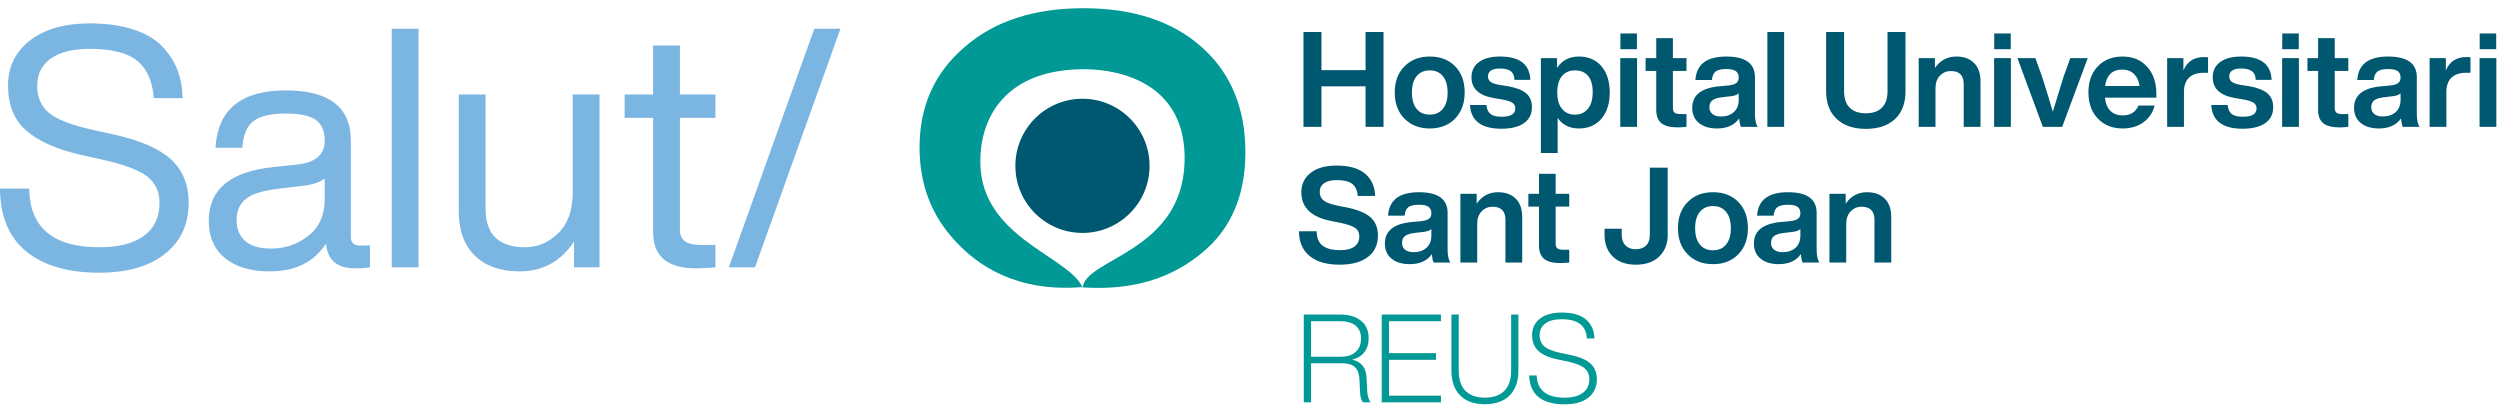 <?xml version="1.0" encoding="UTF-8"?>
<svg width="304px" height="50px" viewBox="0 0 304 50" version="1.1" xmlns="http://www.w3.org/2000/svg" xmlns:xlink="http://www.w3.org/1999/xlink">
    <title>logo-reus</title>
    <g id="Page-1" stroke="none" stroke-width="1" fill="none" fill-rule="evenodd">
        <g id="Salut-Sant-Joan-Reus---2---Portada-de-Serveis" transform="translate(-216, -585)">
            <g id="logo-reus" transform="translate(216, 585)">
                <path d="M47.636,32.51 L50.896,32.51 L50.896,3.497 L47.636,3.497 L47.636,32.51 Z M69.64,23.382 C69.64,25.556 69.056,27.213 67.888,28.354 C66.72,29.495 65.375,30.065 63.854,30.065 C60.648,30.065 59.045,28.503 59.045,25.379 L59.045,11.483 L55.785,11.483 L55.785,25.705 C55.785,28.014 56.437,29.807 57.741,31.084 C59.045,32.361 60.865,32.999 63.202,32.999 C65.999,32.999 68.2,31.79 69.803,29.372 L69.803,32.51 L72.9,32.51 L72.9,11.483 L69.64,11.483 L69.64,23.382 Z M82.68,5.534 L79.42,5.534 L79.42,11.483 L75.956,11.483 L75.956,14.336 L79.42,14.336 L79.42,28.272 C79.42,31.179 81.172,32.632 84.676,32.632 C85.328,32.632 86.102,32.591 86.999,32.51 L86.999,29.78 L85.084,29.78 C83.481,29.78 82.68,29.183 82.68,27.987 L82.68,14.336 L86.999,14.336 L86.999,11.483 L82.68,11.483 L82.68,5.534 Z M13.896,16.373 L11.329,15.803 C8.666,15.206 6.873,14.513 5.95,13.725 C4.999,12.937 4.524,11.837 4.524,10.424 C4.524,9.012 5.074,7.911 6.174,7.123 C7.274,6.336 8.843,5.942 10.88,5.942 C13.57,5.942 15.505,6.424 16.687,7.388 C17.869,8.353 18.541,9.867 18.704,11.932 L22.209,11.932 C22.181,10.682 21.971,9.541 21.577,8.509 C21.183,7.477 20.565,6.519 19.723,5.636 C18.881,4.753 17.706,4.067 16.198,3.578 C14.69,3.089 12.918,2.845 10.88,2.845 C7.865,2.845 5.461,3.531 3.668,4.902 C1.875,6.275 0.978,8.115 0.978,10.424 C0.978,12.761 1.712,14.574 3.179,15.864 C4.646,17.155 6.846,18.14 9.78,18.818 L12.347,19.389 C14.955,19.959 16.782,20.632 17.828,21.406 C18.874,22.18 19.397,23.26 19.397,24.645 C19.397,26.412 18.765,27.756 17.502,28.68 C16.239,29.603 14.426,30.065 12.062,30.065 C6.466,30.065 3.627,27.688 3.546,22.934 L0,22.934 C0.027,26.33 1.101,28.883 3.22,30.595 C5.339,32.306 8.286,33.162 12.062,33.162 C15.458,33.162 18.12,32.402 20.049,30.88 C21.978,29.359 22.942,27.281 22.942,24.645 C22.942,22.472 22.235,20.727 20.823,19.409 C19.41,18.092 17.101,17.08 13.896,16.373 L13.896,16.373 Z M39.486,21.711 C38.888,22.174 37.964,22.472 36.715,22.608 L33.659,22.975 C31.892,23.192 30.636,23.6 29.889,24.197 C29.142,24.795 28.769,25.651 28.769,26.764 C28.769,27.851 29.121,28.7 29.828,29.311 C30.534,29.922 31.58,30.228 32.966,30.228 C34.704,30.228 36.226,29.698 37.53,28.639 C38.834,27.607 39.486,26.126 39.486,24.197 L39.486,21.711 Z M43.805,29.861 L44.987,29.861 L44.987,32.51 C44.443,32.591 43.846,32.632 43.194,32.632 C40.993,32.632 39.812,31.627 39.649,29.617 C38.182,31.872 35.9,32.999 32.803,32.999 C30.494,32.999 28.68,32.463 27.363,31.389 C26.045,30.317 25.387,28.802 25.387,26.846 C25.387,23.043 27.98,20.87 33.17,20.326 L36.185,20 C38.385,19.755 39.486,18.791 39.486,17.107 C39.486,15.939 39.125,15.097 38.406,14.58 C37.686,14.065 36.47,13.806 34.759,13.806 C32.938,13.806 31.627,14.112 30.827,14.723 C30.025,15.334 29.57,16.414 29.461,17.963 L26.201,17.963 C26.473,13.317 29.325,10.994 34.759,10.994 C40.029,10.994 42.664,13.032 42.664,17.107 L42.664,28.843 C42.664,29.522 43.044,29.861 43.805,29.861 L43.805,29.861 Z M102.198,3.497 L91.807,32.51 L88.628,32.51 L99.019,3.497 L102.198,3.497 Z" id="Fill-1" fill="#7BB5E2"></path>
                <path d="M131.598,34.913 L131.574,34.856 L131.586,34.828 C131.606,34.868 131.638,34.907 131.656,34.947 C131.617,34.944 131.577,34.946 131.538,34.943 L131.55,34.913 C131.567,34.913 131.581,34.913 131.598,34.913 L131.598,34.913 Z M151.439,18.526 C151.439,23.114 150.093,26.808 147.403,29.608 C142.667,34.331 136.926,35.291 131.661,34.947 C132.004,31.45 143.657,30.651 144.042,19.799 C144.379,10.287 136.457,8.46 132.007,8.421 C122.349,8.336 119.089,14.238 119.208,19.912 C119.394,28.721 129.482,31.044 131.503,34.688 L131.574,34.856 L131.55,34.913 C123.714,35.547 118.911,32.346 116.12,29.264 C113.252,26.174 111.818,22.395 111.818,17.93 C111.818,12.914 113.642,8.845 117.289,5.726 C120.9,2.575 125.715,1 131.735,1 C137.79,1 142.587,2.575 146.128,5.726 C149.668,8.876 151.439,13.143 151.439,18.526 L151.439,18.526 Z M168.019,38.246 L175.219,38.246 L175.219,39.056 L168.903,39.056 L168.903,42.941 L174.619,42.941 L174.619,43.752 L168.903,43.752 L168.903,48.117 L175.219,48.117 L175.219,48.926 L168.019,48.926 L168.019,38.246 Z M183.754,38.246 L184.639,38.246 L184.639,45.041 C184.639,46.371 184.278,47.392 183.559,48.102 C182.848,48.801 181.848,49.151 180.559,49.151 C179.269,49.151 178.273,48.801 177.573,48.102 C176.853,47.392 176.494,46.371 176.494,45.041 L176.494,38.246 L177.379,38.246 L177.379,45.041 C177.379,46.142 177.653,46.969 178.204,47.525 C178.754,48.08 179.539,48.356 180.559,48.356 C181.589,48.356 182.379,48.08 182.929,47.525 C183.478,46.969 183.754,46.142 183.754,45.041 L183.754,38.246 Z M194.179,46.121 C194.179,47.062 193.836,47.804 193.15,48.349 C192.466,48.895 191.504,49.166 190.264,49.166 C187.473,49.166 186.033,47.996 185.943,45.657 L186.858,45.657 C186.929,47.456 188.063,48.356 190.264,48.356 C191.223,48.356 191.964,48.16 192.483,47.764 C193.004,47.37 193.264,46.822 193.264,46.121 C193.264,45.541 193.056,45.084 192.641,44.749 C192.226,44.414 191.519,44.142 190.519,43.931 L189.469,43.721 C188.398,43.502 187.603,43.157 187.084,42.687 C186.563,42.217 186.304,41.566 186.304,40.736 C186.304,39.897 186.626,39.231 187.27,38.742 C187.916,38.252 188.794,38.007 189.903,38.007 C191.214,38.007 192.198,38.289 192.858,38.853 C193.519,39.419 193.858,40.187 193.879,41.157 L192.964,41.157 C192.884,39.596 191.863,38.816 189.903,38.816 C189.044,38.816 188.381,38.989 187.916,39.334 C187.451,39.679 187.219,40.147 187.219,40.736 C187.219,41.337 187.414,41.801 187.804,42.132 C188.193,42.462 188.879,42.731 189.858,42.941 L190.908,43.151 C192.079,43.392 192.916,43.749 193.421,44.224 C193.926,44.7 194.179,45.331 194.179,46.121 L194.179,46.121 Z M163.039,43.377 L159.424,43.377 L159.424,39.056 L162.948,39.056 C163.759,39.056 164.386,39.234 164.831,39.59 C165.275,39.944 165.499,40.467 165.499,41.157 C165.499,41.877 165.278,42.426 164.839,42.806 C164.398,43.187 163.799,43.377 163.039,43.377 L163.039,43.377 Z M166.174,45.882 C166.103,44.681 165.519,43.967 164.419,43.736 C165.059,43.577 165.554,43.275 165.903,42.83 C166.254,42.385 166.429,41.812 166.429,41.111 C166.429,40.202 166.115,39.496 165.49,38.996 C164.865,38.496 164.019,38.246 162.948,38.246 L158.539,38.246 L158.539,48.926 L159.424,48.926 L159.424,44.172 L163.129,44.172 C163.889,44.172 164.435,44.331 164.77,44.651 C165.105,44.971 165.289,45.502 165.318,46.242 L165.379,47.606 C165.389,48.166 165.504,48.606 165.723,48.926 L166.653,48.926 C166.424,48.587 166.294,48.157 166.264,47.636 L166.174,45.882 Z" id="Fill-3" fill="#009996"></path>
                <path d="M131.628,12.008 C127.122,12.008 123.469,15.66 123.469,20.166 C123.469,24.672 127.122,28.324 131.628,28.324 C136.134,28.324 139.787,24.672 139.787,20.166 C139.787,15.66 136.134,12.008 131.628,12.008 L131.628,12.008 Z M242.482,15.426 L244.523,15.426 L244.523,7.067 L242.482,7.067 L242.482,15.426 Z M250.939,9.303 C250.463,10.816 250.025,12.24 249.626,13.58 C249.129,11.917 248.693,10.497 248.314,9.32 L247.504,7.068 L245.318,7.068 L248.411,15.426 L250.761,15.426 L253.87,7.068 L251.748,7.068 L250.939,9.303 Z M185.597,11.361 C185.138,10.962 184.4,10.67 183.386,10.486 L182.332,10.323 C181.835,10.237 181.48,10.115 181.264,9.96 C181.047,9.802 180.939,9.585 180.939,9.303 C180.939,8.655 181.426,8.332 182.397,8.332 C182.97,8.332 183.401,8.437 183.693,8.648 C183.984,8.858 184.142,9.212 184.163,9.709 L186.09,9.709 C186.016,7.819 184.784,6.874 182.397,6.874 C181.295,6.874 180.443,7.097 179.837,7.546 C179.232,7.994 178.931,8.612 178.931,9.401 C178.931,10.782 179.844,11.626 181.668,11.927 L182.624,12.09 C183.239,12.198 183.666,12.333 183.903,12.495 C184.142,12.656 184.261,12.888 184.261,13.192 C184.261,13.861 183.709,14.196 182.607,14.196 C181.992,14.196 181.541,14.088 181.255,13.872 C180.969,13.655 180.798,13.289 180.744,12.77 L178.752,12.77 C178.86,14.693 180.135,15.654 182.575,15.654 C183.752,15.654 184.665,15.426 185.314,14.974 C185.961,14.52 186.285,13.872 186.285,13.029 C186.285,12.317 186.056,11.761 185.597,11.361 L185.597,11.361 Z M260.172,10.454 C260.086,9.838 259.859,9.352 259.492,8.996 C259.125,8.638 258.649,8.461 258.066,8.461 C256.867,8.461 256.171,9.125 255.977,10.454 L260.172,10.454 Z M261.097,8.121 C261.841,8.953 262.213,10.043 262.213,11.393 L262.213,11.879 L255.96,11.879 C256.036,12.591 256.261,13.13 256.634,13.49 C257.005,13.853 257.505,14.034 258.131,14.034 C259.061,14.034 259.697,13.634 260.043,12.835 L262.003,12.835 C261.787,13.688 261.333,14.365 260.643,14.868 C259.951,15.37 259.108,15.622 258.115,15.622 C256.873,15.622 255.868,15.221 255.103,14.423 C254.335,13.624 253.951,12.565 253.951,11.248 C253.951,9.929 254.329,8.872 255.085,8.071 C255.853,7.273 256.852,6.874 258.082,6.874 C259.347,6.874 260.351,7.289 261.097,8.121 L261.097,8.121 Z M237.897,6.874 C236.795,6.874 235.927,7.338 235.289,8.267 L235.289,7.068 L233.314,7.068 L233.314,15.426 L235.355,15.426 L235.355,10.745 C235.355,10.087 235.534,9.57 235.897,9.198 C236.259,8.826 236.698,8.638 237.218,8.638 C238.265,8.638 238.788,9.169 238.788,10.227 L238.788,15.426 L240.829,15.426 L240.829,9.886 C240.829,8.925 240.568,8.183 240.044,7.659 C239.521,7.136 238.805,6.874 237.897,6.874 L237.897,6.874 Z M205.077,13.872 L204.38,13.872 C204.034,13.872 203.789,13.818 203.644,13.71 C203.497,13.602 203.425,13.413 203.425,13.143 L203.425,8.623 L205.077,8.623 L205.077,7.068 L203.425,7.068 L203.425,4.637 L201.399,4.637 L201.399,7.068 L200.104,7.068 L200.104,8.623 L201.399,8.623 L201.399,13.354 C201.399,14.099 201.607,14.641 202.024,14.982 C202.439,15.321 203.101,15.491 204.007,15.491 C204.277,15.491 204.635,15.469 205.077,15.426 L205.077,13.872 Z M193.672,11.183 C193.672,10.33 193.486,9.678 193.113,9.231 C192.74,8.782 192.208,8.558 191.518,8.558 C190.837,8.558 190.309,8.791 189.931,9.255 C189.553,9.719 189.363,10.383 189.363,11.248 C189.363,12.122 189.558,12.787 189.946,13.24 C190.314,13.705 190.837,13.937 191.518,13.937 C192.188,13.937 192.716,13.694 193.105,13.208 C193.483,12.733 193.672,12.058 193.672,11.183 L193.672,11.183 Z M195.746,11.248 C195.746,12.565 195.411,13.624 194.741,14.423 C194.062,15.221 193.149,15.622 192.003,15.622 C190.869,15.622 190.005,15.195 189.411,14.341 L189.411,18.602 L187.37,18.602 L187.37,7.068 L189.33,7.068 L189.33,8.267 C189.936,7.338 190.826,6.874 192.003,6.874 C193.149,6.874 194.062,7.268 194.741,8.055 C195.411,8.856 195.746,9.919 195.746,11.248 L195.746,11.248 Z M297.415,8.558 L297.415,7.068 L295.439,7.068 L295.439,15.426 L297.48,15.426 L297.48,11.183 C297.48,10.416 297.689,9.836 298.105,9.441 C298.521,9.047 299.116,8.85 299.895,8.85 L300.412,8.85 L300.412,6.97 C300.262,6.948 300.095,6.938 299.91,6.938 C298.711,6.938 297.88,7.479 297.415,8.558 L297.415,8.558 Z M301.515,15.426 L303.556,15.426 L303.556,7.067 L301.515,7.067 L301.515,15.426 Z M291.908,11.361 C291.713,11.534 291.396,11.647 290.952,11.701 L289.851,11.831 C289.311,11.896 288.925,12.023 288.693,12.211 C288.46,12.401 288.345,12.673 288.345,13.029 C288.345,13.386 288.466,13.664 288.708,13.863 C288.951,14.064 289.3,14.164 289.753,14.164 C290.391,14.164 290.909,13.987 291.309,13.636 C291.708,13.286 291.908,12.78 291.908,12.122 L291.908,11.361 Z M293.885,13.84 C293.885,14.573 293.997,15.103 294.225,15.426 L292.184,15.426 C292.086,15.255 292.011,14.914 291.956,14.406 C291.396,15.216 290.498,15.622 289.268,15.622 C288.35,15.622 287.617,15.4 287.072,14.957 C286.526,14.514 286.254,13.899 286.254,13.111 C286.254,11.588 287.323,10.719 289.461,10.502 L290.726,10.388 C291.147,10.335 291.448,10.235 291.632,10.089 C291.816,9.943 291.908,9.725 291.908,9.433 C291.908,9.077 291.791,8.815 291.56,8.648 C291.327,8.48 290.937,8.396 290.386,8.396 C289.791,8.396 289.364,8.496 289.105,8.695 C288.847,8.896 288.694,9.238 288.651,9.725 L286.644,9.725 C286.762,7.823 288.015,6.874 290.401,6.874 C292.724,6.874 293.885,7.711 293.885,9.384 L293.885,13.84 Z M265.502,8.558 L265.502,7.068 L263.526,7.068 L263.526,15.426 L265.568,15.426 L265.568,11.183 C265.568,10.416 265.775,9.836 266.19,9.441 C266.607,9.047 267.203,8.85 267.982,8.85 L268.499,8.85 L268.499,6.97 C268.349,6.948 268.181,6.938 267.997,6.938 C266.798,6.938 265.966,7.479 265.502,8.558 L265.502,8.558 Z M273.522,10.486 L272.469,10.323 C271.972,10.237 271.615,10.115 271.399,9.96 C271.184,9.802 271.075,9.585 271.075,9.303 C271.075,8.655 271.562,8.332 272.533,8.332 C273.105,8.332 273.537,8.437 273.829,8.648 C274.12,8.858 274.277,9.212 274.298,9.709 L276.227,9.709 C276.151,7.819 274.919,6.874 272.533,6.874 C271.432,6.874 270.578,7.097 269.974,7.546 C269.368,7.994 269.066,8.612 269.066,9.401 C269.066,10.782 269.979,11.626 271.805,11.927 L272.76,12.09 C273.375,12.198 273.803,12.333 274.039,12.495 C274.277,12.656 274.397,12.888 274.397,13.192 C274.397,13.861 273.846,14.196 272.743,14.196 C272.128,14.196 271.678,14.088 271.392,13.872 C271.105,13.655 270.935,13.289 270.88,12.77 L268.889,12.77 C268.996,14.693 270.271,15.654 272.711,15.654 C273.889,15.654 274.802,15.426 275.449,14.974 C276.098,14.52 276.421,13.872 276.421,13.029 C276.421,12.317 276.191,11.761 275.732,11.361 C275.274,10.962 274.536,10.67 273.522,10.486 L273.522,10.486 Z M277.506,15.426 L279.547,15.426 L279.547,7.067 L277.506,7.067 L277.506,15.426 Z M283.905,4.637 L281.88,4.637 L281.88,7.068 L280.584,7.068 L280.584,8.623 L281.88,8.623 L281.88,13.354 C281.88,14.099 282.088,14.641 282.504,14.982 C282.919,15.321 283.581,15.491 284.488,15.491 C284.759,15.491 285.114,15.469 285.558,15.426 L285.558,13.872 L284.861,13.872 C284.516,13.872 284.27,13.818 284.124,13.71 C283.979,13.602 283.905,13.413 283.905,13.143 L283.905,8.623 L285.558,8.623 L285.558,7.068 L283.905,7.068 L283.905,4.637 Z M229.522,11.102 C229.522,11.977 229.295,12.641 228.843,13.094 C228.389,13.548 227.734,13.775 226.881,13.775 C226.028,13.775 225.375,13.548 224.921,13.094 C224.469,12.641 224.241,11.977 224.241,11.102 L224.241,3.893 L222.055,3.893 L222.055,11.086 C222.055,12.532 222.483,13.659 223.343,14.463 C224.2,15.268 225.38,15.67 226.881,15.67 C228.394,15.67 229.576,15.273 230.43,14.479 C231.282,13.686 231.709,12.554 231.709,11.086 L231.709,3.893 L229.522,3.893 L229.522,11.102 Z M197.041,5.983 L199.051,5.983 L199.051,4.071 L197.041,4.071 L197.041,5.983 Z M166.052,8.526 L160.689,8.526 L160.689,3.893 L158.502,3.893 L158.502,15.426 L160.689,15.426 L160.689,10.502 L166.052,10.502 L166.052,15.426 L168.238,15.426 L168.238,3.893 L166.052,3.893 L166.052,8.526 Z M197.025,15.427 L199.066,15.427 L199.066,7.068 L197.025,7.068 L197.025,15.427 Z M211.428,11.361 C211.232,11.534 210.914,11.647 210.472,11.701 L209.369,11.831 C208.829,11.896 208.443,12.023 208.211,12.211 C207.98,12.401 207.863,12.673 207.863,13.029 C207.863,13.386 207.984,13.664 208.228,13.863 C208.471,14.064 208.819,14.164 209.272,14.164 C209.909,14.164 210.429,13.987 210.827,13.636 C211.228,13.286 211.428,12.78 211.428,12.122 L211.428,11.361 Z M211.151,10.089 C211.335,9.943 211.428,9.725 211.428,9.433 C211.428,9.077 211.312,8.815 211.079,8.648 C210.847,8.48 210.455,8.396 209.904,8.396 C209.311,8.396 208.884,8.496 208.624,8.695 C208.365,8.896 208.214,9.238 208.171,9.725 L206.162,9.725 C206.281,7.823 207.533,6.874 209.92,6.874 C212.242,6.874 213.403,7.711 213.403,9.384 L213.403,13.84 C213.403,14.573 213.518,15.103 213.743,15.426 L211.702,15.426 C211.605,15.255 211.529,14.914 211.476,14.406 C210.914,15.216 210.018,15.622 208.786,15.622 C207.868,15.622 207.137,15.4 206.591,14.957 C206.046,14.514 205.774,13.899 205.774,13.111 C205.774,11.588 206.843,10.719 208.982,10.502 L210.244,10.388 C210.665,10.335 210.969,10.235 211.151,10.089 L211.151,10.089 Z M301.53,5.983 L303.539,5.983 L303.539,4.071 L301.53,4.071 L301.53,5.983 Z M242.498,5.983 L244.507,5.983 L244.507,4.071 L242.498,4.071 L242.498,5.983 Z M214.91,15.427 L216.951,15.427 L216.951,3.893 L214.91,3.893 L214.91,15.427 Z M277.522,5.983 L279.531,5.983 L279.531,4.071 L277.522,4.071 L277.522,5.983 Z M176.03,11.248 C176.03,10.395 175.838,9.733 175.455,9.262 C175.072,8.793 174.54,8.558 173.86,8.558 C173.18,8.558 172.647,8.791 172.265,9.255 C171.88,9.719 171.689,10.383 171.689,11.248 C171.689,12.111 171.88,12.776 172.265,13.24 C172.647,13.705 173.18,13.937 173.86,13.937 C174.54,13.937 175.072,13.702 175.455,13.232 C175.838,12.761 176.03,12.101 176.03,11.248 L176.03,11.248 Z M178.105,11.248 C178.105,12.565 177.715,13.624 176.939,14.423 C176.16,15.221 175.135,15.622 173.86,15.622 C172.585,15.622 171.56,15.221 170.782,14.423 C169.993,13.634 169.6,12.576 169.6,11.248 C169.6,9.919 169.993,8.861 170.782,8.071 C171.56,7.273 172.585,6.874 173.86,6.874 C175.135,6.874 176.16,7.268 176.939,8.055 C177.715,8.844 178.105,9.909 178.105,11.248 L178.105,11.248 Z M174.054,27.861 C173.86,28.033 173.541,28.147 173.098,28.2 L171.997,28.331 C171.457,28.396 171.07,28.523 170.838,28.712 C170.605,28.901 170.49,29.173 170.49,29.529 C170.49,29.886 170.612,30.164 170.855,30.363 C171.098,30.564 171.446,30.664 171.899,30.664 C172.537,30.664 173.055,30.487 173.455,30.136 C173.854,29.785 174.054,29.28 174.054,28.621 L174.054,27.861 Z M176.03,30.34 C176.03,31.073 176.144,31.602 176.371,31.926 L174.329,31.926 C174.232,31.755 174.157,31.414 174.103,30.906 C173.541,31.716 172.645,32.121 171.413,32.121 C170.495,32.121 169.764,31.901 169.218,31.458 C168.673,31.014 168.4,30.399 168.4,29.611 C168.4,28.088 169.469,27.219 171.608,27.002 L172.871,26.888 C173.293,26.835 173.595,26.735 173.779,26.589 C173.962,26.444 174.054,26.224 174.054,25.932 C174.054,25.576 173.938,25.315 173.706,25.148 C173.473,24.98 173.082,24.897 172.531,24.897 C171.937,24.897 171.511,24.996 171.251,25.196 C170.992,25.396 170.841,25.738 170.798,26.224 L168.789,26.224 C168.908,24.323 170.161,23.374 172.547,23.374 C174.869,23.374 176.03,24.211 176.03,25.884 L176.03,30.34 Z M163.735,25.22 L162.73,25.026 C161.888,24.854 161.302,24.642 160.973,24.393 C160.643,24.146 160.479,23.79 160.479,23.324 C160.479,22.871 160.657,22.521 161.013,22.272 C161.37,22.024 161.883,21.9 162.552,21.9 C163.416,21.9 164.045,22.055 164.439,22.368 C164.834,22.682 165.053,23.169 165.096,23.826 L167.218,23.826 C167.175,22.66 166.762,21.754 165.979,21.106 C165.196,20.458 164.043,20.133 162.52,20.133 C161.181,20.133 160.133,20.427 159.377,21.016 C158.621,21.605 158.243,22.396 158.243,23.389 C158.243,25.258 159.48,26.425 161.953,26.888 L162.925,27.083 C163.821,27.266 164.439,27.477 164.78,27.715 C165.12,27.952 165.29,28.299 165.29,28.752 C165.29,29.292 165.09,29.704 164.691,29.99 C164.291,30.278 163.713,30.421 162.957,30.421 C162.028,30.421 161.324,30.241 160.843,29.886 C160.363,29.529 160.117,28.941 160.105,28.119 L157.952,28.119 C157.962,29.426 158.397,30.431 159.256,31.133 C160.114,31.836 161.327,32.186 162.893,32.186 C164.361,32.186 165.506,31.876 166.327,31.255 C167.147,30.633 167.558,29.761 167.558,28.638 C167.558,27.698 167.259,26.962 166.659,26.426 C166.06,25.892 165.085,25.49 163.735,25.22 L163.735,25.22 Z M200.621,28.557 C200.621,29.118 200.47,29.551 200.168,29.854 C199.865,30.155 199.444,30.306 198.904,30.306 C198.375,30.306 197.959,30.153 197.657,29.845 C197.354,29.537 197.203,29.109 197.203,28.557 L197.203,27.811 L195.113,27.811 L195.113,28.557 C195.113,29.67 195.451,30.552 196.126,31.206 C196.801,31.86 197.732,32.186 198.92,32.186 C200.13,32.186 201.078,31.854 201.764,31.19 C202.449,30.526 202.792,29.649 202.792,28.557 L202.792,20.392 L200.621,20.392 L200.621,28.557 Z M182.17,23.374 C181.068,23.374 180.199,23.838 179.562,24.766 L179.562,23.568 L177.585,23.568 L177.585,31.926 L179.627,31.926 L179.627,27.245 C179.627,26.587 179.807,26.071 180.169,25.698 C180.531,25.325 180.971,25.139 181.49,25.139 C182.537,25.139 183.061,25.669 183.061,26.726 L183.061,31.926 L185.102,31.926 L185.102,26.386 C185.102,25.425 184.84,24.682 184.318,24.158 C183.793,23.636 183.077,23.374 182.17,23.374 L182.17,23.374 Z M210.471,27.748 C210.471,26.894 210.279,26.233 209.896,25.762 C209.512,25.293 208.98,25.058 208.3,25.058 C207.62,25.058 207.088,25.291 206.705,25.755 C206.321,26.219 206.129,26.883 206.129,27.748 C206.129,28.611 206.321,29.276 206.705,29.74 C207.088,30.204 207.62,30.436 208.3,30.436 C208.98,30.436 209.512,30.201 209.896,29.732 C210.279,29.261 210.471,28.6 210.471,27.748 L210.471,27.748 Z M211.378,24.555 C212.156,25.344 212.545,26.408 212.545,27.748 C212.545,29.065 212.156,30.124 211.378,30.923 C210.601,31.721 209.574,32.121 208.3,32.121 C207.026,32.121 206,31.721 205.222,30.923 C204.434,30.134 204.04,29.075 204.04,27.748 C204.04,26.419 204.434,25.361 205.222,24.573 C206,23.773 207.026,23.374 208.3,23.374 C209.574,23.374 210.601,23.767 211.378,24.555 L211.378,24.555 Z M189.168,21.137 L187.143,21.137 L187.143,23.568 L185.848,23.568 L185.848,25.123 L187.143,25.123 L187.143,29.854 C187.143,30.598 187.351,31.141 187.767,31.482 C188.183,31.821 188.845,31.991 189.752,31.991 C190.022,31.991 190.378,31.969 190.821,31.926 L190.821,30.371 L190.124,30.371 C189.779,30.371 189.533,30.318 189.387,30.21 C189.241,30.101 189.168,29.912 189.168,29.642 L189.168,25.123 L190.821,25.123 L190.821,23.568 L189.168,23.568 L189.168,21.137 Z M218.927,27.861 C218.733,28.033 218.414,28.147 217.972,28.2 L216.87,28.331 C216.33,28.396 215.944,28.523 215.712,28.712 C215.479,28.901 215.363,29.173 215.363,29.529 C215.363,29.886 215.485,30.164 215.728,30.363 C215.971,30.564 216.319,30.664 216.772,30.664 C217.41,30.664 217.928,30.487 218.328,30.136 C218.727,29.785 218.927,29.28 218.927,28.621 L218.927,27.861 Z M220.904,30.34 C220.904,31.073 221.017,31.602 221.244,31.926 L219.203,31.926 C219.105,31.755 219.03,31.414 218.976,30.906 C218.414,31.716 217.518,32.121 216.287,32.121 C215.369,32.121 214.637,31.901 214.092,31.458 C213.546,31.014 213.274,30.399 213.274,29.611 C213.274,28.088 214.343,27.219 216.48,27.002 L217.745,26.888 C218.166,26.835 218.468,26.735 218.652,26.589 C218.835,26.444 218.927,26.224 218.927,25.932 C218.927,25.576 218.811,25.315 218.579,25.148 C218.347,24.98 217.955,24.897 217.405,24.897 C216.81,24.897 216.384,24.996 216.125,25.196 C215.866,25.396 215.714,25.738 215.671,26.224 L213.662,26.224 C213.781,24.323 215.034,23.374 217.421,23.374 C219.743,23.374 220.904,24.211 220.904,25.884 L220.904,30.34 Z M229.189,24.158 C229.714,24.682 229.975,25.425 229.975,26.386 L229.975,31.926 L227.934,31.926 L227.934,26.726 C227.934,25.669 227.41,25.139 226.363,25.139 C225.845,25.139 225.404,25.325 225.043,25.698 C224.681,26.071 224.5,26.587 224.5,27.245 L224.5,31.926 L222.459,31.926 L222.459,23.568 L224.435,23.568 L224.435,24.766 C225.072,23.838 225.943,23.374 227.043,23.374 C227.951,23.374 228.666,23.636 229.189,24.158 L229.189,24.158 Z" id="Fill-4" fill="#005870"></path>
            </g>
        </g>
    </g>
</svg>
